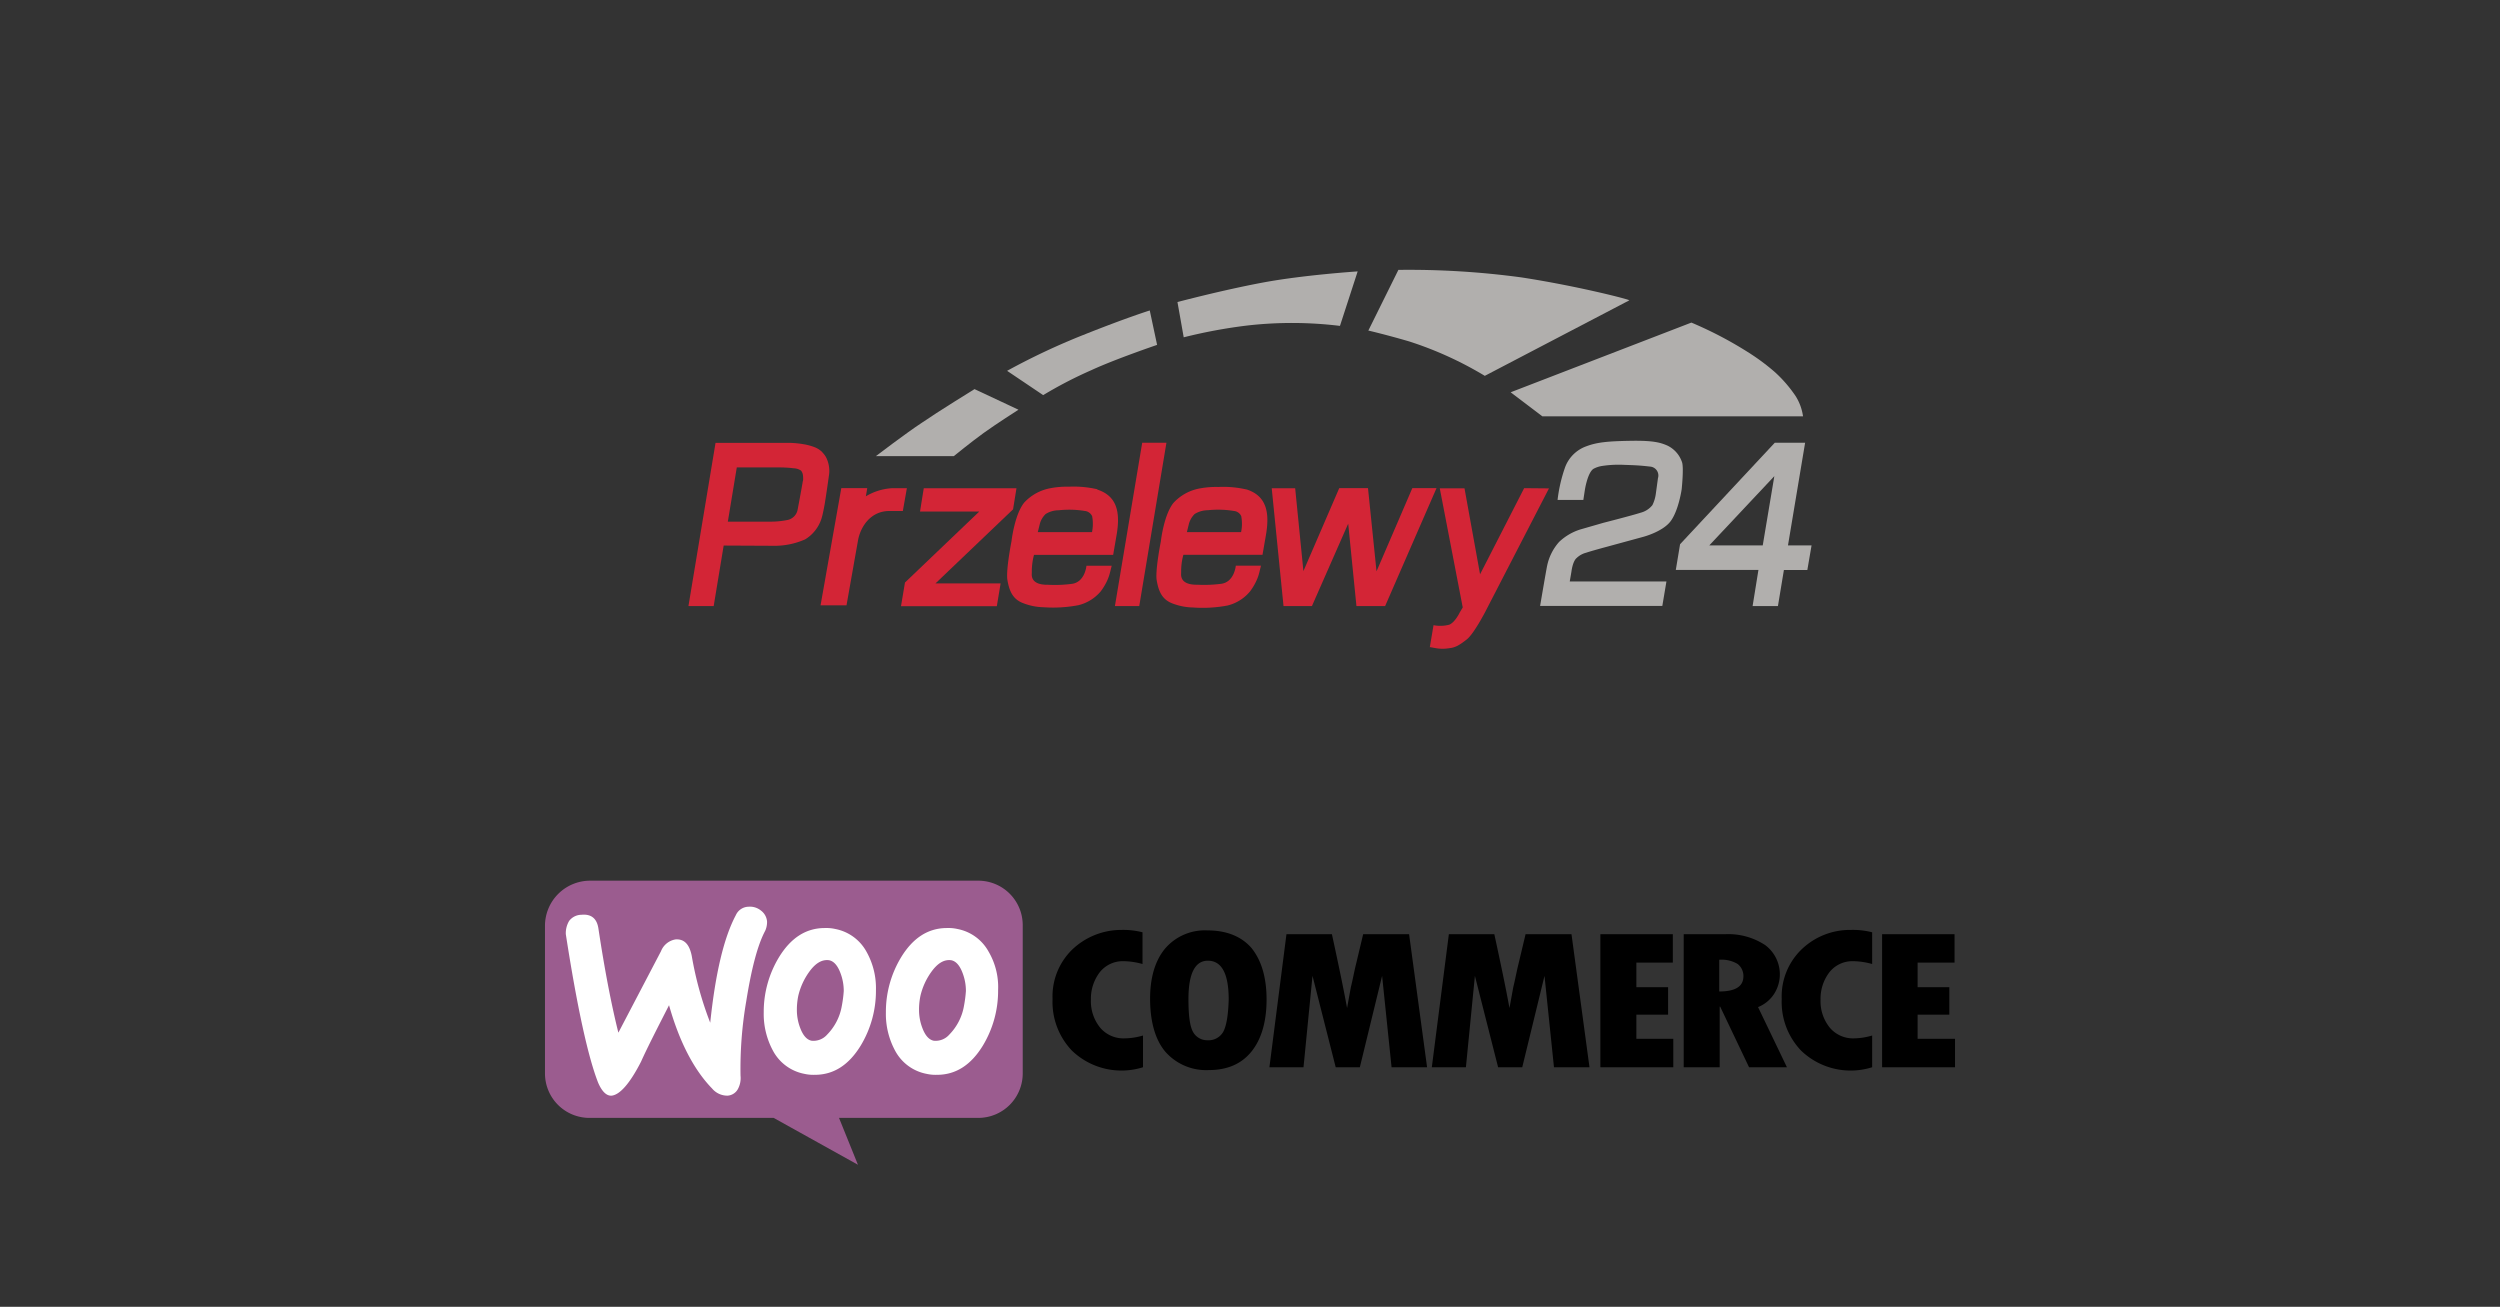 <?xml version="1.0" encoding="UTF-8"?> <svg xmlns="http://www.w3.org/2000/svg" id="Warstwa_1" data-name="Warstwa 1" viewBox="0 0 528 276"><rect x="0" y="0" width="528" height="276" fill="#333333" stroke="none"/> <defs> <style>.cls-1{fill:#9b5c8f;}.cls-2{fill:#fff;}.cls-3{fill:#d32536;}.cls-4{fill:#b1afad;}</style> </defs> <title>Obszar roboczy 1</title> <g id="woo_logo" data-name="woo logo"> <path class="cls-1" d="M124.6,186h82a9.39,9.39,0,0,1,9.4,9.4v31.3a9.39,9.39,0,0,1-9.4,9.4H177.2l4,9.9-17.8-9.9H124.5a9.39,9.39,0,0,1-9.4-9.4V195.4A9.54,9.54,0,0,1,124.6,186Z"></path> <path class="cls-2" d="M120.2,194.5a3.31,3.31,0,0,1,2.6-1.3q3.15-.3,3.6,3,1.95,12.9,4.2,21.9l9-17.2a4,4,0,0,1,3.1-2.5c1.8-.1,2.9,1,3.4,3.5A72.8,72.8,0,0,0,150,216c1.1-10.5,2.9-18,5.4-22.7a3,3,0,0,1,2.7-1.8,3.66,3.66,0,0,1,2.6.8,3.21,3.21,0,0,1,1.3,2.3,4.48,4.48,0,0,1-.4,2c-1.6,3-2.9,8-4,14.9a83.73,83.73,0,0,0-1.2,15.7,4.85,4.85,0,0,1-.5,2.7,2.68,2.68,0,0,1-2.2,1.5,4.18,4.18,0,0,1-3.3-1.5c-3.8-3.9-6.9-9.8-9.1-17.6-2.7,5.3-4.7,9.2-5.9,11.9-2.4,4.7-4.5,7-6.2,7.2-1.1.1-2.1-.9-2.9-2.8-2.1-5.4-4.4-15.8-6.8-31.3A5.07,5.07,0,0,1,120.2,194.5Z"></path> <path class="cls-2" d="M208.8,201a9.55,9.55,0,0,0-6.6-4.8,8.58,8.58,0,0,0-2.2-.2c-4,0-7.2,2.1-9.7,6.2a22.25,22.25,0,0,0-3.2,11.6,16.32,16.32,0,0,0,2,8.2,9.55,9.55,0,0,0,6.6,4.8,8.58,8.58,0,0,0,2.2.2c4,0,7.2-2.1,9.7-6.2a22.34,22.34,0,0,0,3.2-11.7,14.77,14.77,0,0,0-2-8.1Zm-5.2,11.4a11.41,11.41,0,0,1-3.1,6.1,3.84,3.84,0,0,1-3.3,1.3q-1.5-.3-2.4-2.7a10.58,10.58,0,0,1-.7-3.8,14.53,14.53,0,0,1,.3-3,14.27,14.27,0,0,1,2.2-4.9c1.4-2,2.8-2.8,4.3-2.6q1.5.3,2.4,2.7a10.58,10.58,0,0,1,.7,3.8,26.07,26.07,0,0,1-.4,3.1Z"></path> <path class="cls-2" d="M183,201a9.55,9.55,0,0,0-6.6-4.8,8.58,8.58,0,0,0-2.2-.2c-4,0-7.2,2.1-9.7,6.2a22.25,22.25,0,0,0-3.2,11.6,16.32,16.32,0,0,0,2,8.2,9.55,9.55,0,0,0,6.6,4.8,8.58,8.58,0,0,0,2.2.2c4,0,7.2-2.1,9.7-6.2a22.34,22.34,0,0,0,3.2-11.7,15.68,15.68,0,0,0-2-8.1Zm-5.2,11.4a11.41,11.41,0,0,1-3.1,6.1,3.84,3.84,0,0,1-3.3,1.3q-1.5-.3-2.4-2.7a10.58,10.58,0,0,1-.7-3.8,14.53,14.53,0,0,1,.3-3,14.27,14.27,0,0,1,2.2-4.9c1.4-2,2.8-2.8,4.3-2.6q1.5.3,2.4,2.7a10.58,10.58,0,0,1,.7,3.8,26.07,26.07,0,0,1-.4,3.1Z"></path> <path d="M226.4,200.6a13.79,13.79,0,0,0-4.1,10.4,14.87,14.87,0,0,0,4.1,10.9,15.09,15.09,0,0,0,15,3.5v-6.7a14.16,14.16,0,0,1-3.8.6,6.45,6.45,0,0,1-5.2-2.2,8.86,8.86,0,0,1-2-6,9.18,9.18,0,0,1,1.9-5.8,6.21,6.21,0,0,1,4.9-2.3,15.64,15.64,0,0,1,4.1.6v-6.7a16.35,16.35,0,0,0-4.5-.5A15,15,0,0,0,226.4,200.6Zm28.6-4.1a11.06,11.06,0,0,0-8.9,3.8c-2.1,2.5-3.2,6.1-3.2,10.6,0,4.9,1.1,8.7,3.2,11.2a11.47,11.47,0,0,0,9.2,3.9q5.85,0,9-3.9c2.1-2.6,3.2-6.3,3.2-11s-1.1-8.3-3.2-10.9C262.2,197.8,259.1,196.5,255,196.5Zm3.3,21.5a3.57,3.57,0,0,1-3.3,1.7,3.4,3.4,0,0,1-3-1.7c-.7-1.2-1-3.5-1-7,0-5.4,1.4-8.1,4.1-8.1,2.9,0,4.4,2.7,4.4,8.2Q259.35,216.2,258.3,218Zm29.6-20.7-1.5,6.3c-.4,1.6-.7,3.3-1.1,4.9l-.8,4.4c-.8-4.4-1.9-9.6-3.2-15.6h-9.6l-3.6,28.1h7.2l1.9-19.3,4.9,19.3h5.1l4.7-19.3,2,19.3h7.5l-3.8-28.1Zm34.3,0-1.5,6.3c-.4,1.6-.7,3.3-1.1,4.9l-.8,4.4c-.8-4.4-1.9-9.6-3.2-15.6H306l-3.6,28.1h7.2l1.9-19.3,4.9,19.3h5.1l4.7-19.3,2,19.3h7.5l-3.8-28.1Zm23.4,17h6.7v-5.8h-6.7v-5.2h7.7v-6H338v28.1h15.4v-6h-7.8Zm29.1-4.4a7.69,7.69,0,0,0-1.9-10.3,14.17,14.17,0,0,0-8.4-2.3h-8.8v28.1h7.6V212.6h.1l6.1,12.8h8l-6.1-12.7A7.29,7.29,0,0,0,374.7,209.9Zm-11.6-.5v-6.7a6.59,6.59,0,0,1,3.9.9,3.23,3.23,0,0,1,1.2,2.8Q368.05,209.4,363.1,209.4Zm17.3-8.8a13.79,13.79,0,0,0-4.1,10.4,14.87,14.87,0,0,0,4.1,10.9,15.09,15.09,0,0,0,15,3.5v-6.7a14.1,14.1,0,0,1-3.7.6,6.45,6.45,0,0,1-5.2-2.2,8.86,8.86,0,0,1-2-6,9.18,9.18,0,0,1,1.9-5.8,6.21,6.21,0,0,1,4.9-2.3,15.64,15.64,0,0,1,4.1.6v-6.7a16.35,16.35,0,0,0-4.5-.5A14.72,14.72,0,0,0,380.4,200.6ZM405,219.4v-5.1h6.7v-5.8H405v-5.2h7.8v-6H397.5v28.1h15.4v-6Z"></path> </g> <g id="przelewy24"> <g id="g12"> <path id="path14" class="cls-3" d="M195.09,103.12l19.59,0-.72,4.45-16.38,15.64,13.75,0-.8,4.82H190.29l.84-5,15.7-15H194.31l.78-4.86h0"></path> <path id="path16" class="cls-3" d="M169.56,101.58c0,.06-.48,2.83-1.11,6.11a2.73,2.73,0,0,1-2.3,2.16,17.85,17.85,0,0,1-3.79.32l-8.64,0,1.89-11.45,7.83,0h1.27c.84,0,2,.06,2.87.18a2.94,2.94,0,0,1,1.62.51,2.09,2.09,0,0,1,.4,1.13,4.57,4.57,0,0,1,0,1Zm4.11-6.08A4.71,4.71,0,0,0,172,94.43a11.61,11.61,0,0,0-2.28-.61,21.14,21.14,0,0,0-2.6-.28c-.62,0-1,0-1,0H151.12L145.4,128h5.33l2.11-12.78,10.34.05a16,16,0,0,0,6.88-1.36,8,8,0,0,0,3.61-5s.32-1.28.57-2.84.57-3.76.72-4.86c.07-.48.11-.77.11-.77a5.81,5.81,0,0,0,.08-.91,6.33,6.33,0,0,0-.71-3,5,5,0,0,0-.77-1"></path> <path id="path18" class="cls-3" d="M241.23,93.51h5.12L240.61,128h-5.14l5.76-34.47h0"></path> <path id="path20" class="cls-3" d="M268.63,103.12h4.91l1.74,17.5,7.57-17.53,6.07,0,1.8,17.58,7.56-17.57h5.11L292.54,128h-6.06l-1.74-17.41L277.08,128h-6l-2.49-24.86h0"></path> <path id="path22" class="cls-3" d="M230.63,112.39H219.18l.45-1.82a4.55,4.55,0,0,1,1.2-2,5.16,5.16,0,0,1,2.76-.8,20.66,20.66,0,0,1,5.56.15,1.9,1.9,0,0,1,1.51,1.1A8.68,8.68,0,0,1,230.63,112.39Zm1.12-9.06a22.39,22.39,0,0,0-6-.54,18.38,18.38,0,0,0-3.74.29,10,10,0,0,0-5.7,3.07c-2.06,2.56-2.68,8.15-2.68,8.15s-1.22,6.17-.86,8.23,1,4,3.33,4.86a12.54,12.54,0,0,0,4.31.86,28.57,28.57,0,0,0,7.29-.42,8.93,8.93,0,0,0,4.78-2.94,12.42,12.42,0,0,0,1.27-2.08,10.14,10.14,0,0,0,.71-2l.33-1.33h-5.33s-.29,3.52-3.16,3.84a27.25,27.25,0,0,1-5,.18c-.55,0-3.63.11-3.38-2.46a1,1,0,0,1,0-.16,13.53,13.53,0,0,1,.46-3.69l16.72,0,.71-4.13c.82-4.69.22-8.27-4.06-9.66"></path> <path id="path24" class="cls-3" d="M217.92,120.9s0,.08,0,.12c0,.19,0-.13,0-.12"></path> <path id="path26" class="cls-3" d="M249.45,120.91s0,.08,0,.11c0,.2,0-.12,0-.11"></path> <path id="path28" class="cls-3" d="M262.12,112.38H250.67l.45-1.82a4.6,4.6,0,0,1,1.19-2,5.29,5.29,0,0,1,2.77-.8,20.75,20.75,0,0,1,5.56.16,1.89,1.89,0,0,1,1.51,1.09A8.68,8.68,0,0,1,262.12,112.38Zm1.16-9a22,22,0,0,0-6-.53,18.71,18.71,0,0,0-3.74.28,9.94,9.94,0,0,0-5.7,3.08c-2.06,2.55-2.67,8.14-2.67,8.14s-1.23,6.18-.87,8.24,1,4,3.33,4.86a12.7,12.7,0,0,0,4.31.85,28.35,28.35,0,0,0,7.29-.41,8.91,8.91,0,0,0,4.79-3,12.26,12.26,0,0,0,1.26-2.08,9.45,9.45,0,0,0,.71-2l.33-1.34H261s-.29,3.51-3.16,3.84a28.3,28.3,0,0,1-5,.18c-.54,0-3.63.11-3.38-2.47a1,1,0,0,1,0-.15,13.14,13.14,0,0,1,.47-3.7l16.71,0,.72-4.13c.81-4.7.21-8.27-4.07-9.67"></path> <path id="path30" class="cls-3" d="M309.3,103.12l3.29,18.17,9.31-18.19,5.24.05-13.42,26s-2.42,4.7-3.93,5.89-2.42,1.73-3.65,1.85a8.36,8.36,0,0,1-2.91,0l-1.25-.22.78-4.63a7.53,7.53,0,0,0,3.31-.1c1.24-.49,2.23-2.59,2.23-2.59l.63-1.06-4.85-25.16h5.22"></path> <g id="g32"> <path id="path34" class="cls-4" d="M329,105.59h5.4l.32-2.1s.58-3.77,1.87-4.5a5.77,5.77,0,0,1,1.83-.59,23.41,23.41,0,0,1,4.67-.22c2.24.08,3.09.1,5.37.36a1.89,1.89,0,0,1,1.7,2.46l-.45,3.29a7.81,7.81,0,0,1-.72,2.39,4.67,4.67,0,0,1-2.47,1.6c-1.78.58-7.86,2.13-7.86,2.13l-4.79,1.38a11.43,11.43,0,0,0-4.59,2.67,10.87,10.87,0,0,0-2.52,5c-.23,1.08-1.49,8.52-1.49,8.52l25.81,0,.87-5.17-20.42,0,.36-2.1s.24-2.17,1.12-2.88a4.55,4.55,0,0,1,2-1.1c1-.35,4.31-1.24,4.31-1.24l7.7-2.1s4.2-1.08,5.86-3.37,2.29-6.69,2.29-6.69.45-4.26.11-5.6a6,6,0,0,0-3.14-3.63c-1.54-.68-3.14-1.08-7.79-1s-7,.28-9.3,1.15a7.46,7.46,0,0,0-4.58,4.66,31.8,31.8,0,0,0-1.51,6.66h0"></path> </g> <g id="g36"> <path id="path38" class="cls-4" d="M372.29,115.19l-11.29,0,13.74-14.63Zm5.33,0,3.62-21.68h-6.41l-20,21.43-.9,5.43h17.45L370.15,128h5.35l1.26-7.62h4.95l.89-5.19h-5"></path> </g> <path id="path40" class="cls-4" d="M185,96.34h16.44s3.68-3,6.3-4.89,7.36-4.92,7.36-4.92l-9.28-4.35S198,87,194.63,89.33c-3.23,2.12-9.64,7-9.64,7h0"></path> <path id="path42" class="cls-4" d="M220.32,83.45l-7.62-5.13a143.75,143.75,0,0,1,16.07-7.57c9.17-3.66,14.06-5.18,14.06-5.18l1.55,7.27s-8.83,3-13.89,5.34a88.56,88.56,0,0,0-10.17,5.27h0"></path> <path id="path44" class="cls-4" d="M250,71.24l-1.32-7.45s9.41-2.5,18-4.11,20.06-2.36,20.06-2.36L283,68.83a83.48,83.48,0,0,0-19.5-.09A108.19,108.19,0,0,0,250,71.24h0"></path> <path id="path46" class="cls-4" d="M289,69.8,295.34,57a176.77,176.77,0,0,1,26,1.59c12,1.85,23,4.71,22.77,4.84L313.59,79.38a75.81,75.81,0,0,0-16-7.28c-5-1.46-8.65-2.3-8.65-2.3h0"></path> <g id="g48"> <path id="path50" class="cls-4" d="M319.05,82.85l6.7,5.08H380.8a10.82,10.82,0,0,0-1.58-4.3,27.81,27.81,0,0,0-4.32-5,44.53,44.53,0,0,0-5.07-3.83,81.33,81.33,0,0,0-12.61-6.67L319.05,82.85h0"></path> </g> <path id="path52" class="cls-3" d="M188.55,103.1a12.11,12.11,0,0,0-5.68,1.72l.29-1.72h-5.48l-4.38,24.75h5.48l2.43-13.71c.5-2.79,2.58-6.22,6.64-6.22h2.83l.85-4.81h-3"></path> </g> </g> </svg> 